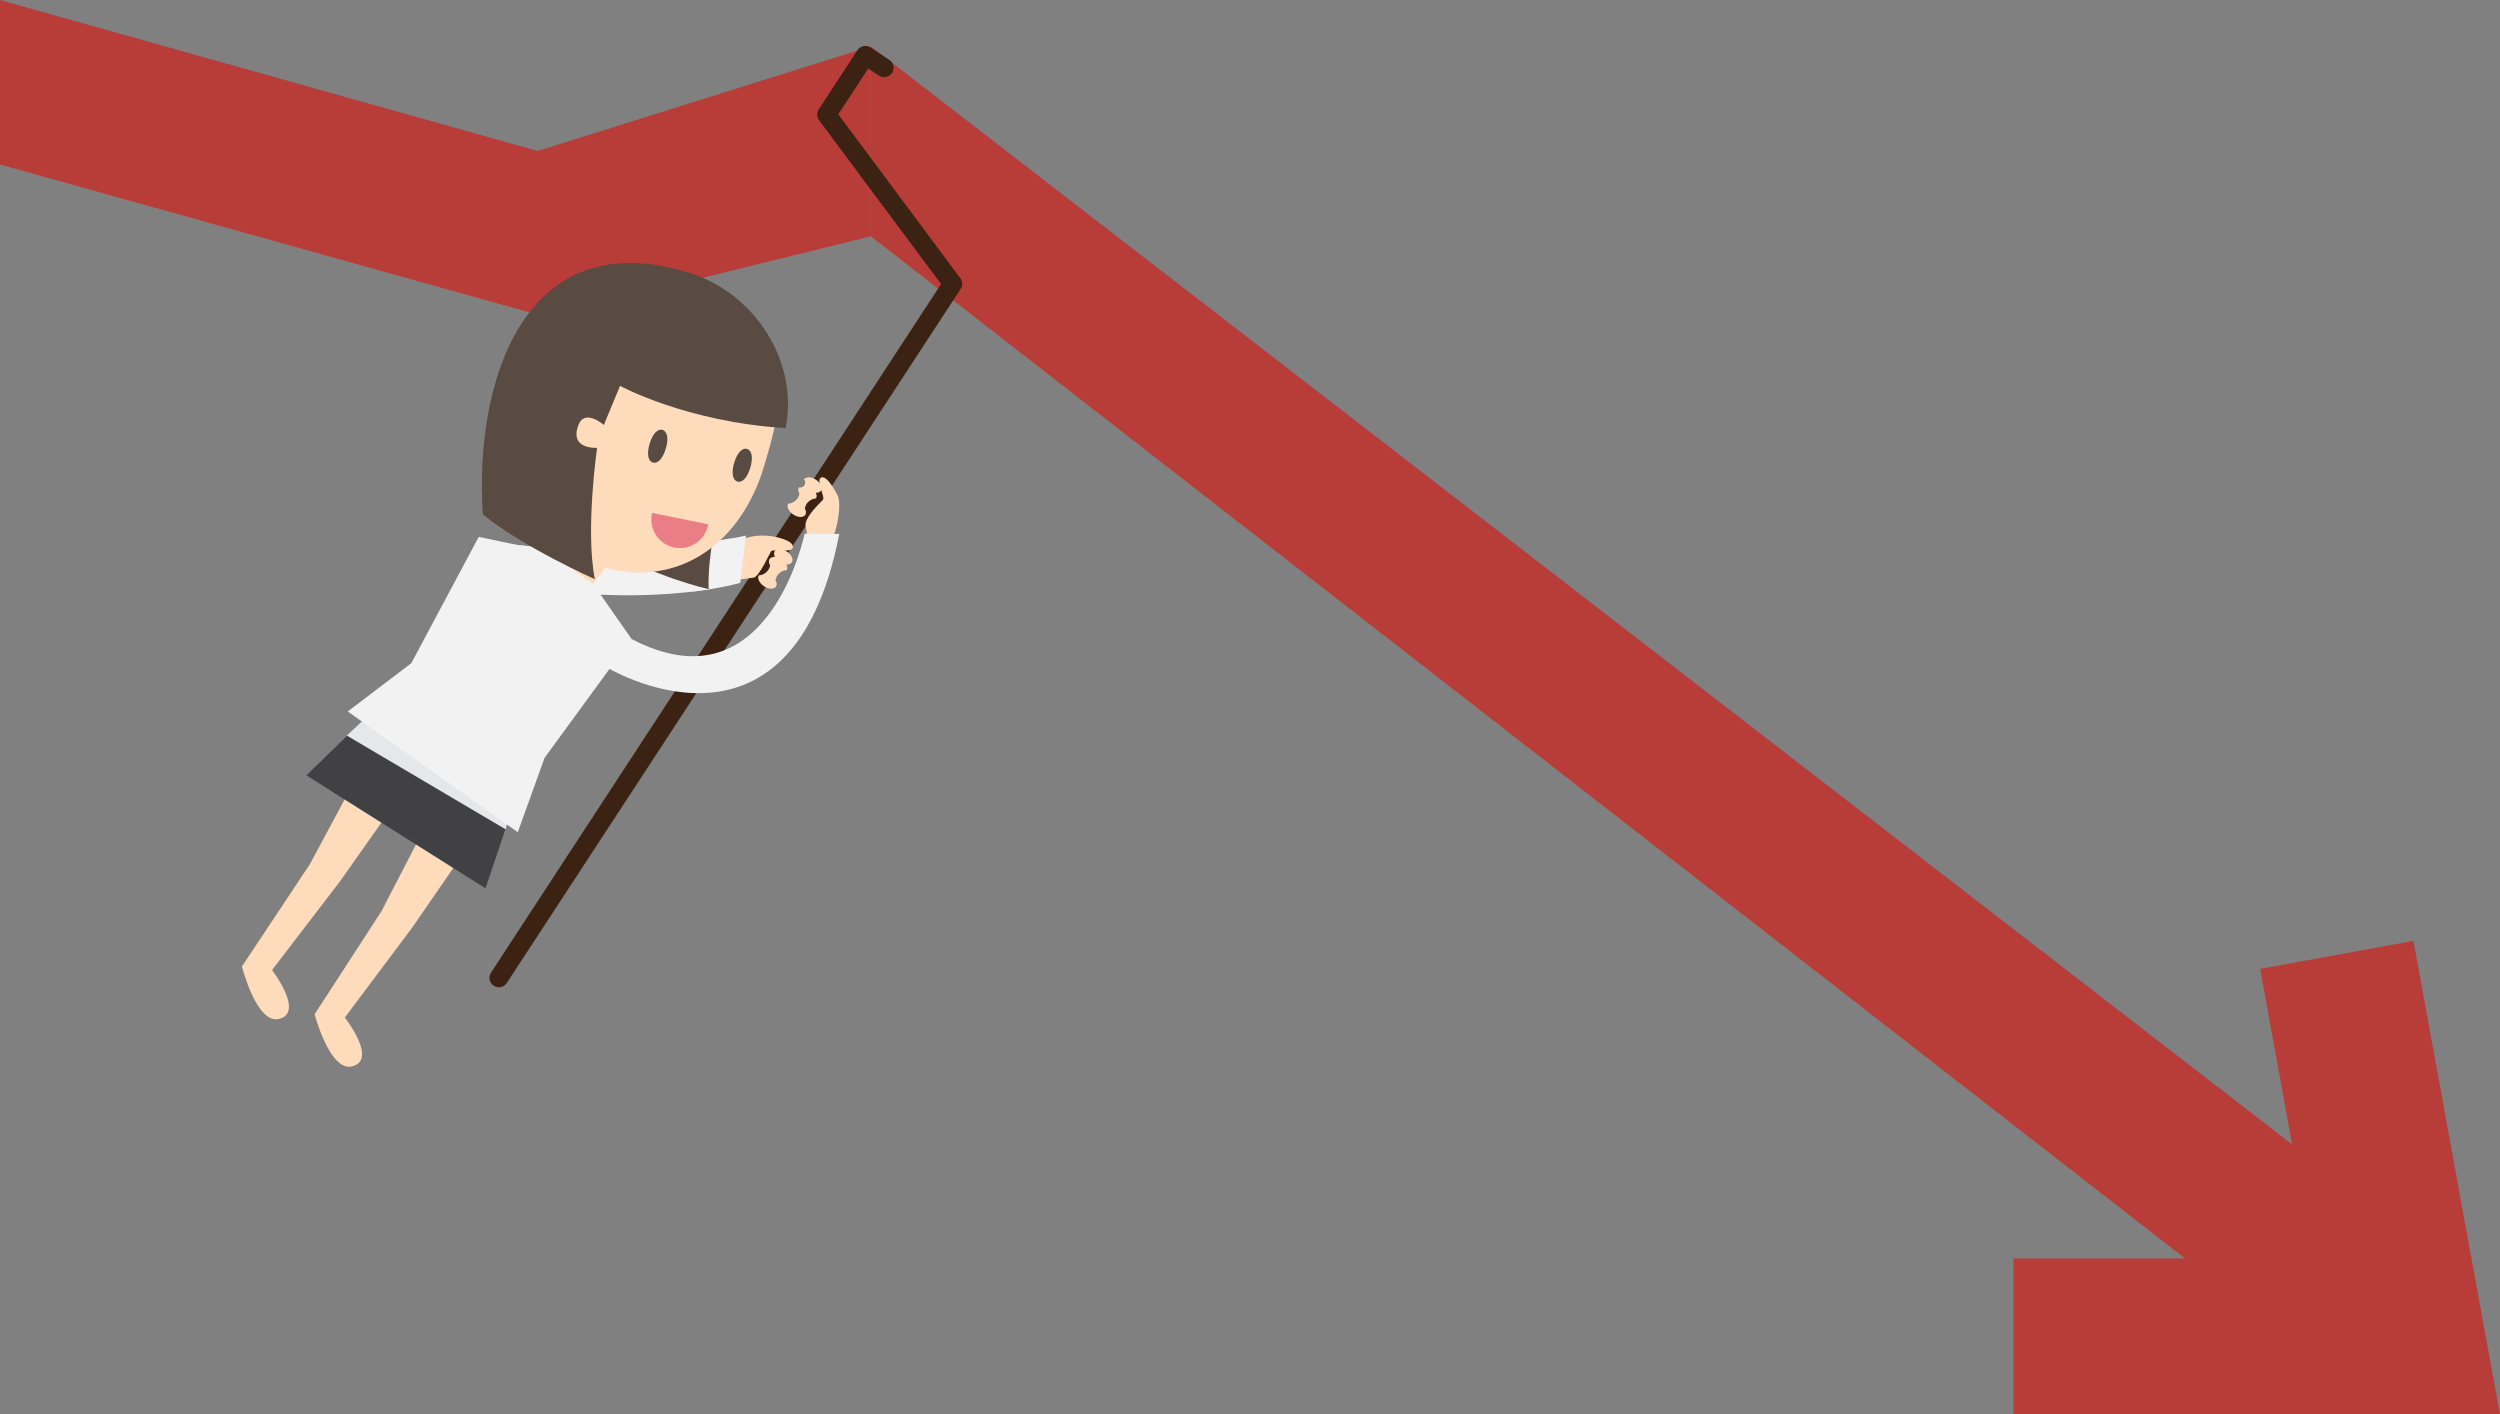 <svg xmlns="http://www.w3.org/2000/svg" viewBox="0 0 977.66 553.12"><rect x="0" y="0" width="977.66" height="553.12" fill="#808080" stroke="none"/><defs><style>.cls-1{isolation:isolate;}.cls-2{fill:#b83d39;}.cls-3{fill:#3b2212;}.cls-4{fill:#fddbbb;}.cls-5,.cls-9{fill:#f2f2f2;}.cls-6{fill:#414042;}.cls-7,.cls-9{mix-blend-mode:multiply;}.cls-8{fill:#e6e7e8;}.cls-10{fill:#594a42;}.cls-11{fill:#eb7d86;}</style></defs><g class="cls-1"><g id="Layer_1" data-name="Layer 1"><polygon class="cls-2" points="787.41 553.12 977.66 553.12 943.81 367.94 883.84 378.9 896.38 447.53 340.56 18.12 340.56 92.4 854.53 492.15 787.41 492.15 787.41 553.12"/><polygon class="cls-2" points="340.56 18.12 210.24 59.04 0 0 0 64.32 213.12 123.84 340.56 92.4 340.56 18.12"/><path class="cls-3" d="M225.45,686.16a3.69,3.69,0,0,1-1.07-5.11l176-269.28-47.72-64.08a3.69,3.69,0,0,1-.13-4.22l15.13-23.15a3.69,3.69,0,0,1,5.1-1.07L380,324a3.68,3.68,0,1,1-4,6.17l-4.12-2.69-11.7,17.91,47.72,64.08a3.7,3.7,0,0,1,.13,4.22L230.55,685.09A3.69,3.69,0,0,1,225.45,686.16Z" transform="translate(-32.36 -300.68)"/><path class="cls-4" d="M342.44,514.72c.34-3.14-8.62-4.41-8.62-4.41-12.25-1.25-13.39,4.25-25.67,7.28l-9.84,13.3c14.51-2.71,19.68-3.07,28.76-4.32,2.23-.31,6.62-10.22,6.86-10.39C335.08,515.35,342.2,517,342.44,514.72Z" transform="translate(-32.36 -300.68)"/><path class="cls-4" d="M351.45,495.62a2.22,2.22,0,0,0-.14-2.29,2.25,2.25,0,0,0,2.16-.79c.74-1.14-.15-3-2-4.24s-4-1.27-4.69-.13a1.92,1.92,0,0,1-2,3.08,2.36,2.36,0,0,0,.23,2.45,4.84,4.84,0,0,1-4.4,3.94c-.74,1.14.15,3,2,4.25s3.94,1.26,4.68.12a2.27,2.27,0,0,0-.2-2.39,4.71,4.71,0,0,1,4.38-4Z" transform="translate(-32.36 -300.68)"/><path class="cls-4" d="M340,523.66a2.22,2.22,0,0,0-.14-2.29,2.25,2.25,0,0,0,2.16-.79c.74-1.14-.15-3-2-4.24s-3.95-1.27-4.69-.13a2.22,2.22,0,0,0,.15,2.29,2.25,2.25,0,0,0-2.16.79,2.34,2.34,0,0,0,.22,2.45,4.84,4.84,0,0,1-4.4,3.94c-.74,1.14.15,3,2,4.25s3.94,1.26,4.68.12a2.24,2.24,0,0,0-.2-2.39,4.68,4.68,0,0,1,4.38-4Z" transform="translate(-32.36 -300.68)"/><path class="cls-5" d="M223.17,512s44.67,9.55,100.92-1.86l-2.24,18.46s-38.74,11.85-101.22-1.4Z" transform="translate(-32.36 -300.68)"/><path class="cls-4" d="M206,609.76,181.55,657,155.4,697.31s5.9,22.63,14.71,20.38c10.12-2.58-2.91-19.08-2.91-19.08l26.18-34.94L222.9,620.9Z" transform="translate(-32.36 -300.68)"/><path class="cls-4" d="M179.45,590.41l-25.91,48.21-26.57,40s5.67,22.69,14.5,20.54c10.14-2.48-2.72-19.12-2.72-19.12l26.55-34.67,30.83-43.7Z" transform="translate(-32.36 -300.68)"/><polygon class="cls-6" points="189.85 347.4 119.83 303.22 142.05 281.57 198.52 321.66 189.85 347.4"/><g class="cls-7"><polygon class="cls-8" points="142.05 281.57 135.61 287.65 197.71 324.31 198.52 321.66 142.05 281.57"/></g><path class="cls-9" d="M312.21,516.68a54.41,54.41,0,0,0,6-5.44,285.1,285.1,0,0,1-82.54,2.65c4,2.45,8.05,4.78,11.9,6.87l-2.15,10.59c6.63.83,12.89,1.38,18.75,1.71l1.68-1,4.54-6.4A44.37,44.37,0,0,0,289,526.88,150.87,150.87,0,0,0,303.41,532c2.81-.34,5.32-.7,7.51-1.07A103.91,103.91,0,0,1,312.21,516.68Z" transform="translate(-32.36 -300.68)"/><polygon class="cls-4" points="225.89 198.9 214 215.64 208.6 242.3 231.98 228.41 243.87 211.66 225.89 198.9"/><polygon class="cls-5" points="214 215.64 187.22 209.95 160.85 259.34 135.99 278.23 202.49 325.44 212.97 296.35 246.95 249.84 231.98 228.41 214 215.64"/><path class="cls-10" d="M316.19,489.29s-7.41,24.75-6.7,41.78c0,0-23.14-5.23-38.89-16.13-15.51-10.73-15.76-9.87-15.76-9.87Z" transform="translate(-32.36 -300.68)"/><path class="cls-4" d="M331.12,483.13c-8.84,29.51-32.81,47.76-62.93,39.36-26.7-7.44-42.07-38.66-33.23-68.16s37.52-47,64.08-39C345.1,429.11,340,453.63,331.12,483.13Z" transform="translate(-32.36 -300.68)"/><path class="cls-10" d="M292.73,476.12c-1.23,4.13-3.32,6-5.07,5.45s-2.49-3.2-1.26-7.33,3.31-6,5.06-5.45S294,472,292.73,476.12Z" transform="translate(-32.36 -300.68)"/><path class="cls-10" d="M325.79,483.56c-1.22,4.13-3.31,6-5.06,5.45s-2.49-3.2-1.26-7.33,3.31-6,5.06-5.45S327,479.43,325.79,483.56Z" transform="translate(-32.36 -300.68)"/><path class="cls-10" d="M268.5,466.88l6.33-15.31s25.79,14.11,64.74,16.53c5.2-25.49-11.56-52.61-37.63-60.73-65.55-20.4-84.19,44.4-80.75,94.45C236.42,514.43,265,527.19,265,527.19c-3.83-19,.86-51.38.86-51.38s-11,.78-7.3-8.88C261,460.28,268.5,466.88,268.5,466.88Z" transform="translate(-32.36 -300.68)"/><path class="cls-11" d="M287.37,501.25a11.2,11.2,0,1,0,21.94,4.47Z" transform="translate(-32.36 -300.68)"/><path class="cls-4" d="M360,494.61s-4-8.27-6.5-7.18c-2.1.89,1.3,7.27.8,8.59-.1.28-7.71,7-6.87,10.51a22.69,22.69,0,0,1,.59,5.28l10-.69C360,506.32,361.35,498.13,360,494.61Z" transform="translate(-32.36 -300.68)"/><path class="cls-5" d="M268.91,561.25s72.9,45.14,91.66-51.78L347,509.39s-14,69.44-67.73,41.13Z" transform="translate(-32.36 -300.68)"/></g></g></svg>